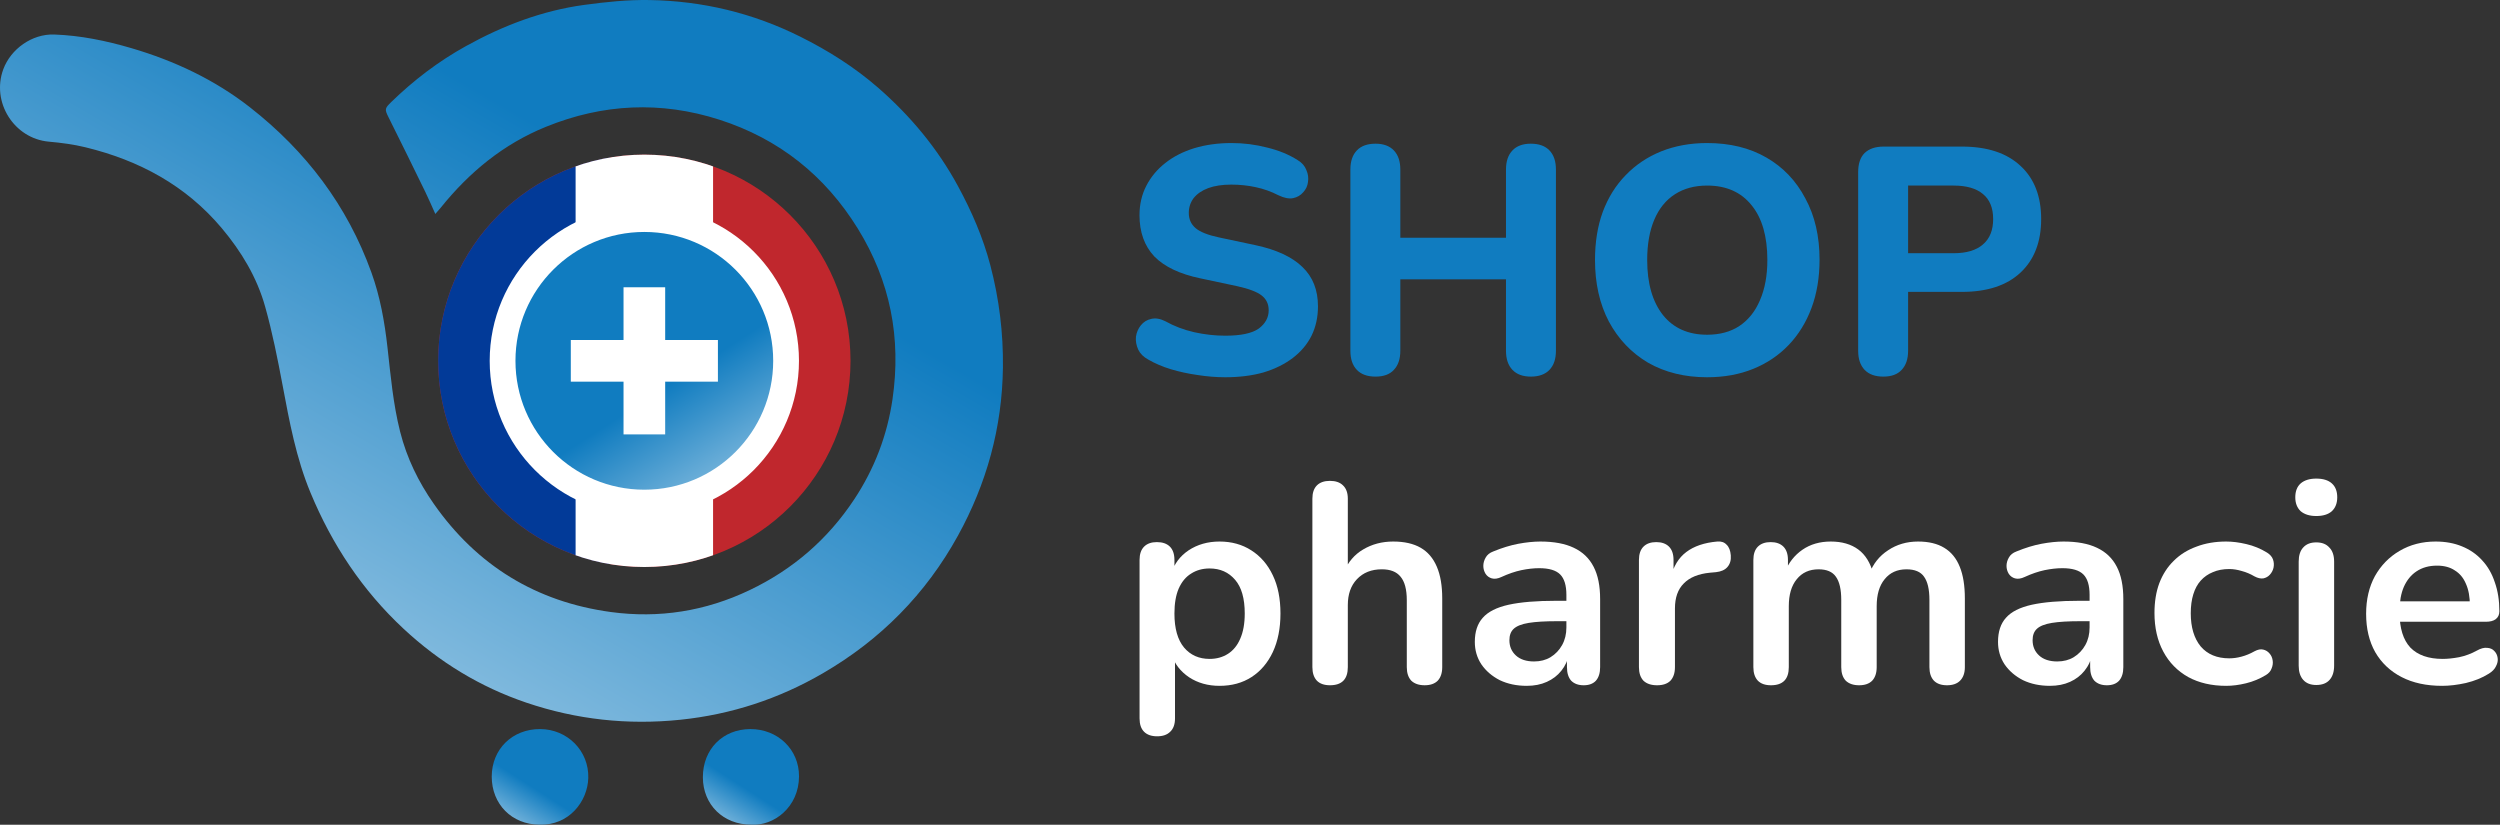 <svg width="194" height="64" viewBox="0 0 194 64" fill="none" xmlns="http://www.w3.org/2000/svg">
<rect x="0" y="0" width="194" height="64" fill="#333333" stroke="none"/>
<g clip-path="url(#clip0_257_48336)">
<path d="M146.144 29.225C145.511 29.225 145.028 29.05 144.694 28.7C144.361 28.35 144.194 27.858 144.194 27.225V13.35C144.194 12.7 144.361 12.208 144.694 11.875C145.044 11.542 145.536 11.375 146.169 11.375H152.244C154.211 11.375 155.728 11.875 156.794 12.875C157.861 13.858 158.394 15.233 158.394 17C158.394 18.767 157.861 20.15 156.794 21.15C155.728 22.15 154.211 22.65 152.244 22.65H148.069V27.225C148.069 27.858 147.903 28.35 147.569 28.7C147.253 29.05 146.778 29.225 146.144 29.225ZM148.069 19.65H151.594C152.594 19.65 153.353 19.425 153.869 18.975C154.403 18.525 154.669 17.867 154.669 17C154.669 16.133 154.403 15.483 153.869 15.05C153.353 14.617 152.594 14.4 151.594 14.4H148.069V19.65Z" fill="#107CC0"/>
<path d="M132.472 29.275C130.739 29.275 129.214 28.9 127.897 28.15C126.597 27.383 125.581 26.316 124.847 24.95C124.131 23.583 123.772 21.991 123.772 20.175C123.772 18.791 123.972 17.55 124.372 16.45C124.789 15.333 125.381 14.383 126.147 13.6C126.914 12.8 127.831 12.183 128.897 11.75C129.981 11.316 131.172 11.1 132.472 11.1C134.239 11.1 135.772 11.475 137.072 12.225C138.372 12.975 139.381 14.033 140.097 15.4C140.831 16.75 141.197 18.333 141.197 20.15C141.197 21.533 140.989 22.783 140.572 23.9C140.156 25.016 139.564 25.975 138.797 26.775C138.031 27.575 137.114 28.191 136.047 28.625C134.981 29.058 133.789 29.275 132.472 29.275ZM132.472 25.975C133.456 25.975 134.289 25.75 134.972 25.3C135.672 24.833 136.206 24.166 136.572 23.3C136.956 22.416 137.147 21.375 137.147 20.175C137.147 18.341 136.739 16.925 135.922 15.925C135.106 14.908 133.956 14.4 132.472 14.4C131.506 14.4 130.672 14.625 129.972 15.075C129.272 15.525 128.739 16.183 128.372 17.05C128.006 17.916 127.822 18.958 127.822 20.175C127.822 21.991 128.231 23.416 129.047 24.45C129.864 25.466 131.006 25.975 132.472 25.975Z" fill="#107CC0"/>
<path d="M106.74 29.225C106.107 29.225 105.623 29.05 105.29 28.7C104.957 28.35 104.79 27.859 104.79 27.225V13.15C104.79 12.517 104.957 12.025 105.29 11.675C105.623 11.325 106.107 11.15 106.74 11.15C107.357 11.15 107.832 11.325 108.165 11.675C108.498 12.025 108.665 12.517 108.665 13.15V18.45H116.865V13.15C116.865 12.517 117.032 12.025 117.365 11.675C117.698 11.325 118.173 11.15 118.79 11.15C119.423 11.15 119.907 11.325 120.24 11.675C120.573 12.025 120.74 12.517 120.74 13.15V27.225C120.74 27.859 120.573 28.35 120.24 28.7C119.907 29.05 119.423 29.225 118.79 29.225C118.173 29.225 117.698 29.05 117.365 28.7C117.032 28.35 116.865 27.859 116.865 27.225V21.675H108.665V27.225C108.665 27.859 108.498 28.35 108.165 28.7C107.848 29.05 107.373 29.225 106.74 29.225Z" fill="#107CC0"/>
<path d="M95.075 29.275C94.375 29.275 93.658 29.216 92.925 29.1C92.208 29 91.516 28.85 90.85 28.65C90.2 28.45 89.616 28.2 89.1 27.9C88.733 27.7 88.475 27.441 88.325 27.125C88.175 26.791 88.116 26.458 88.15 26.125C88.2 25.791 88.325 25.5 88.525 25.25C88.741 24.983 89.008 24.816 89.325 24.75C89.658 24.666 90.025 24.725 90.425 24.925C91.108 25.308 91.85 25.591 92.65 25.775C93.466 25.958 94.275 26.05 95.075 26.05C96.291 26.05 97.158 25.866 97.675 25.5C98.191 25.116 98.45 24.641 98.45 24.075C98.45 23.591 98.266 23.208 97.9 22.925C97.533 22.641 96.891 22.4 95.975 22.2L93.15 21.6C91.55 21.266 90.358 20.7 89.575 19.9C88.808 19.083 88.425 18.016 88.425 16.7C88.425 15.866 88.6 15.108 88.95 14.425C89.3 13.741 89.791 13.15 90.425 12.65C91.058 12.15 91.808 11.766 92.675 11.5C93.558 11.233 94.525 11.1 95.575 11.1C96.508 11.1 97.425 11.216 98.325 11.45C99.225 11.666 100.016 11.991 100.7 12.425C101.033 12.625 101.258 12.883 101.375 13.2C101.508 13.5 101.55 13.808 101.5 14.125C101.466 14.425 101.341 14.691 101.125 14.925C100.925 15.158 100.666 15.308 100.35 15.375C100.033 15.441 99.65 15.366 99.2 15.15C98.65 14.866 98.066 14.658 97.45 14.525C96.833 14.391 96.2 14.325 95.55 14.325C94.85 14.325 94.25 14.416 93.75 14.6C93.266 14.783 92.891 15.041 92.625 15.375C92.375 15.708 92.25 16.091 92.25 16.525C92.25 17.008 92.425 17.4 92.775 17.7C93.125 18 93.733 18.241 94.6 18.425L97.425 19.025C99.058 19.375 100.275 19.941 101.075 20.725C101.875 21.491 102.275 22.508 102.275 23.775C102.275 24.608 102.108 25.366 101.775 26.05C101.441 26.716 100.958 27.291 100.325 27.775C99.691 28.258 98.933 28.633 98.05 28.9C97.166 29.15 96.175 29.275 95.075 29.275Z" fill="#107CC0"/>
<path d="M189.507 53.221C188.29 53.221 187.241 52.994 186.361 52.539C185.481 52.085 184.799 51.439 184.315 50.603C183.846 49.767 183.611 48.777 183.611 47.633C183.611 46.519 183.839 45.543 184.293 44.707C184.763 43.871 185.401 43.219 186.207 42.749C187.029 42.265 187.96 42.023 189.001 42.023C189.764 42.023 190.446 42.148 191.047 42.397C191.663 42.647 192.184 43.006 192.609 43.475C193.049 43.945 193.379 44.517 193.599 45.191C193.834 45.851 193.951 46.599 193.951 47.435C193.951 47.699 193.856 47.905 193.665 48.051C193.489 48.183 193.233 48.249 192.895 48.249H185.833V46.665H192.015L191.663 46.995C191.663 46.321 191.561 45.756 191.355 45.301C191.165 44.847 190.879 44.502 190.497 44.267C190.131 44.018 189.669 43.893 189.111 43.893C188.495 43.893 187.967 44.04 187.527 44.333C187.102 44.612 186.772 45.015 186.537 45.543C186.317 46.057 186.207 46.673 186.207 47.391V47.545C186.207 48.748 186.486 49.65 187.043 50.251C187.615 50.838 188.451 51.131 189.551 51.131C189.933 51.131 190.358 51.087 190.827 50.999C191.311 50.897 191.766 50.728 192.191 50.493C192.499 50.317 192.771 50.244 193.005 50.273C193.24 50.288 193.423 50.369 193.555 50.515C193.702 50.662 193.79 50.845 193.819 51.065C193.849 51.271 193.805 51.483 193.687 51.703C193.585 51.923 193.401 52.114 193.137 52.275C192.624 52.598 192.03 52.84 191.355 53.001C190.695 53.148 190.079 53.221 189.507 53.221Z" fill="white"/>
<path d="M179.742 53.155C179.302 53.155 178.965 53.023 178.73 52.759C178.496 52.495 178.378 52.128 178.378 51.659V43.585C178.378 43.101 178.496 42.734 178.73 42.485C178.965 42.221 179.302 42.089 179.742 42.089C180.182 42.089 180.52 42.221 180.754 42.485C181.004 42.734 181.128 43.101 181.128 43.585V51.659C181.128 52.128 181.011 52.495 180.776 52.759C180.542 53.023 180.197 53.155 179.742 53.155ZM179.742 40.043C179.229 40.043 178.826 39.918 178.532 39.669C178.254 39.405 178.114 39.045 178.114 38.591C178.114 38.121 178.254 37.762 178.532 37.513C178.826 37.263 179.229 37.139 179.742 37.139C180.27 37.139 180.674 37.263 180.952 37.513C181.231 37.762 181.37 38.121 181.37 38.591C181.37 39.045 181.231 39.405 180.952 39.669C180.674 39.918 180.27 40.043 179.742 40.043Z" fill="white"/>
<path d="M172.753 53.221C171.623 53.221 170.641 52.994 169.805 52.539C168.969 52.07 168.323 51.41 167.869 50.559C167.414 49.709 167.187 48.711 167.187 47.567C167.187 46.702 167.311 45.932 167.561 45.257C167.825 44.568 168.199 43.989 168.683 43.519C169.167 43.035 169.753 42.669 170.443 42.419C171.132 42.155 171.902 42.023 172.753 42.023C173.237 42.023 173.757 42.089 174.315 42.221C174.887 42.353 175.422 42.573 175.921 42.881C176.155 43.028 176.309 43.204 176.383 43.409C176.456 43.615 176.471 43.827 176.427 44.047C176.383 44.253 176.287 44.436 176.141 44.597C176.009 44.744 175.84 44.839 175.635 44.883C175.429 44.913 175.202 44.861 174.953 44.729C174.63 44.539 174.3 44.399 173.963 44.311C173.625 44.209 173.303 44.157 172.995 44.157C172.511 44.157 172.085 44.238 171.719 44.399C171.352 44.546 171.037 44.766 170.773 45.059C170.523 45.338 170.333 45.69 170.201 46.115C170.069 46.541 170.003 47.032 170.003 47.589C170.003 48.675 170.259 49.533 170.773 50.163C171.301 50.779 172.041 51.087 172.995 51.087C173.303 51.087 173.618 51.043 173.941 50.955C174.278 50.867 174.615 50.728 174.953 50.537C175.202 50.405 175.422 50.361 175.613 50.405C175.818 50.449 175.987 50.552 176.119 50.713C176.251 50.86 176.331 51.043 176.361 51.263C176.39 51.469 176.361 51.674 176.273 51.879C176.199 52.085 176.053 52.253 175.833 52.385C175.349 52.679 174.835 52.891 174.293 53.023C173.75 53.155 173.237 53.221 172.753 53.221Z" fill="white"/>
<path d="M159.072 53.221C158.295 53.221 157.598 53.075 156.982 52.781C156.381 52.473 155.904 52.063 155.552 51.549C155.215 51.036 155.046 50.457 155.046 49.811C155.046 49.019 155.251 48.396 155.662 47.941C156.073 47.472 156.74 47.135 157.664 46.929C158.588 46.724 159.827 46.621 161.382 46.621H162.482V48.205H161.404C160.495 48.205 159.769 48.249 159.226 48.337C158.683 48.425 158.295 48.579 158.06 48.799C157.84 49.005 157.73 49.298 157.73 49.679C157.73 50.163 157.899 50.559 158.236 50.867C158.573 51.175 159.043 51.329 159.644 51.329C160.128 51.329 160.553 51.219 160.92 50.999C161.301 50.765 161.602 50.449 161.822 50.053C162.042 49.657 162.152 49.203 162.152 48.689V46.159C162.152 45.426 161.991 44.898 161.668 44.575C161.345 44.253 160.803 44.091 160.04 44.091C159.615 44.091 159.153 44.143 158.654 44.245C158.17 44.348 157.657 44.524 157.114 44.773C156.835 44.905 156.586 44.942 156.366 44.883C156.161 44.825 155.999 44.707 155.882 44.531C155.765 44.341 155.706 44.135 155.706 43.915C155.706 43.695 155.765 43.483 155.882 43.277C155.999 43.057 156.197 42.896 156.476 42.793C157.151 42.515 157.796 42.317 158.412 42.199C159.043 42.082 159.615 42.023 160.128 42.023C161.184 42.023 162.049 42.185 162.724 42.507C163.413 42.83 163.927 43.321 164.264 43.981C164.601 44.627 164.77 45.463 164.77 46.489V51.769C164.77 52.224 164.66 52.576 164.44 52.825C164.22 53.06 163.905 53.177 163.494 53.177C163.083 53.177 162.761 53.06 162.526 52.825C162.306 52.576 162.196 52.224 162.196 51.769V50.713H162.372C162.269 51.227 162.064 51.674 161.756 52.055C161.463 52.422 161.089 52.708 160.634 52.913C160.179 53.119 159.659 53.221 159.072 53.221Z" fill="white"/>
<path d="M137.425 53.177C136.985 53.177 136.647 53.06 136.413 52.825C136.178 52.576 136.061 52.224 136.061 51.769V43.453C136.061 42.999 136.178 42.654 136.413 42.419C136.647 42.185 136.977 42.067 137.403 42.067C137.828 42.067 138.158 42.185 138.393 42.419C138.627 42.654 138.745 42.999 138.745 43.453V45.059L138.503 44.399C138.796 43.666 139.251 43.087 139.867 42.661C140.483 42.236 141.216 42.023 142.067 42.023C142.932 42.023 143.643 42.229 144.201 42.639C144.758 43.05 145.147 43.681 145.367 44.531H145.059C145.352 43.754 145.836 43.145 146.511 42.705C147.185 42.251 147.963 42.023 148.843 42.023C149.664 42.023 150.339 42.185 150.867 42.507C151.409 42.83 151.813 43.321 152.077 43.981C152.341 44.627 152.473 45.448 152.473 46.445V51.769C152.473 52.224 152.348 52.576 152.099 52.825C151.864 53.06 151.527 53.177 151.087 53.177C150.647 53.177 150.309 53.06 150.075 52.825C149.84 52.576 149.723 52.224 149.723 51.769V46.555C149.723 45.734 149.583 45.133 149.305 44.751C149.041 44.37 148.586 44.179 147.941 44.179C147.222 44.179 146.657 44.436 146.247 44.949C145.836 45.448 145.631 46.145 145.631 47.039V51.769C145.631 52.224 145.513 52.576 145.279 52.825C145.044 53.06 144.707 53.177 144.267 53.177C143.827 53.177 143.482 53.06 143.233 52.825C142.998 52.576 142.881 52.224 142.881 51.769V46.555C142.881 45.734 142.741 45.133 142.463 44.751C142.199 44.37 141.751 44.179 141.121 44.179C140.402 44.179 139.837 44.436 139.427 44.949C139.016 45.448 138.811 46.145 138.811 47.039V51.769C138.811 52.708 138.349 53.177 137.425 53.177Z" fill="white"/>
<path d="M128.59 53.177C128.135 53.177 127.783 53.06 127.534 52.825C127.299 52.576 127.182 52.224 127.182 51.769V43.453C127.182 42.999 127.299 42.654 127.534 42.419C127.768 42.185 128.098 42.067 128.524 42.067C128.949 42.067 129.279 42.185 129.514 42.419C129.748 42.654 129.866 42.999 129.866 43.453V44.839H129.646C129.851 43.959 130.254 43.292 130.856 42.837C131.457 42.383 132.256 42.111 133.254 42.023C133.562 41.994 133.804 42.075 133.98 42.265C134.17 42.441 134.28 42.72 134.31 43.101C134.339 43.468 134.251 43.769 134.046 44.003C133.855 44.223 133.562 44.355 133.166 44.399L132.682 44.443C131.787 44.531 131.112 44.81 130.658 45.279C130.203 45.734 129.976 46.379 129.976 47.215V51.769C129.976 52.224 129.858 52.576 129.624 52.825C129.389 53.06 129.044 53.177 128.59 53.177Z" fill="white"/>
<path d="M118.472 53.221C117.695 53.221 116.998 53.075 116.382 52.781C115.781 52.473 115.304 52.063 114.952 51.549C114.615 51.036 114.446 50.457 114.446 49.811C114.446 49.019 114.652 48.396 115.062 47.941C115.473 47.472 116.14 47.135 117.064 46.929C117.988 46.724 119.228 46.621 120.782 46.621H121.882V48.205H120.804C119.895 48.205 119.169 48.249 118.626 48.337C118.084 48.425 117.695 48.579 117.46 48.799C117.24 49.005 117.13 49.298 117.13 49.679C117.13 50.163 117.299 50.559 117.636 50.867C117.974 51.175 118.443 51.329 119.044 51.329C119.528 51.329 119.954 51.219 120.32 50.999C120.702 50.765 121.002 50.449 121.222 50.053C121.442 49.657 121.552 49.203 121.552 48.689V46.159C121.552 45.426 121.391 44.898 121.068 44.575C120.746 44.253 120.203 44.091 119.44 44.091C119.015 44.091 118.553 44.143 118.054 44.245C117.57 44.348 117.057 44.524 116.514 44.773C116.236 44.905 115.986 44.942 115.766 44.883C115.561 44.825 115.4 44.707 115.282 44.531C115.165 44.341 115.106 44.135 115.106 43.915C115.106 43.695 115.165 43.483 115.282 43.277C115.4 43.057 115.598 42.896 115.876 42.793C116.551 42.515 117.196 42.317 117.812 42.199C118.443 42.082 119.015 42.023 119.528 42.023C120.584 42.023 121.45 42.185 122.124 42.507C122.814 42.83 123.327 43.321 123.664 43.981C124.002 44.627 124.17 45.463 124.17 46.489V51.769C124.17 52.224 124.06 52.576 123.84 52.825C123.62 53.06 123.305 53.177 122.894 53.177C122.484 53.177 122.161 53.06 121.926 52.825C121.706 52.576 121.596 52.224 121.596 51.769V50.713H121.772C121.67 51.227 121.464 51.674 121.156 52.055C120.863 52.422 120.489 52.708 120.034 52.913C119.58 53.119 119.059 53.221 118.472 53.221Z" fill="white"/>
<path d="M103.205 53.176C102.765 53.176 102.427 53.059 102.193 52.825C101.958 52.575 101.841 52.223 101.841 51.769V38.7C101.841 38.246 101.958 37.901 102.193 37.666C102.427 37.432 102.765 37.315 103.205 37.315C103.645 37.315 103.982 37.432 104.217 37.666C104.466 37.901 104.591 38.246 104.591 38.7V44.398H104.283C104.605 43.621 105.104 43.035 105.779 42.639C106.468 42.228 107.245 42.023 108.111 42.023C108.976 42.023 109.687 42.184 110.245 42.507C110.802 42.829 111.22 43.321 111.499 43.98C111.777 44.626 111.917 45.447 111.917 46.444V51.769C111.917 52.223 111.799 52.575 111.565 52.825C111.33 53.059 110.993 53.176 110.553 53.176C110.113 53.176 109.768 53.059 109.519 52.825C109.284 52.575 109.167 52.223 109.167 51.769V46.577C109.167 45.74 109.005 45.132 108.683 44.751C108.375 44.369 107.891 44.178 107.231 44.178C106.424 44.178 105.779 44.435 105.295 44.949C104.825 45.447 104.591 46.114 104.591 46.95V51.769C104.591 52.707 104.129 53.176 103.205 53.176Z" fill="white"/>
<path d="M89.794 57.137C89.354 57.137 89.016 57.02 88.782 56.785C88.547 56.551 88.43 56.206 88.43 55.751V43.453C88.43 42.999 88.547 42.654 88.782 42.419C89.016 42.185 89.346 42.067 89.772 42.067C90.212 42.067 90.549 42.185 90.784 42.419C91.018 42.654 91.136 42.999 91.136 43.453V45.169L90.894 44.509C91.114 43.761 91.561 43.16 92.236 42.705C92.925 42.251 93.724 42.023 94.634 42.023C95.572 42.023 96.394 42.251 97.098 42.705C97.816 43.16 98.374 43.805 98.77 44.641C99.166 45.463 99.364 46.453 99.364 47.611C99.364 48.755 99.166 49.753 98.77 50.603C98.374 51.439 97.824 52.085 97.12 52.539C96.416 52.994 95.587 53.221 94.634 53.221C93.739 53.221 92.954 53.001 92.28 52.561C91.605 52.107 91.15 51.52 90.916 50.801H91.18V55.751C91.18 56.206 91.055 56.551 90.806 56.785C90.571 57.02 90.234 57.137 89.794 57.137ZM93.864 51.131C94.406 51.131 94.883 50.999 95.294 50.735C95.704 50.471 96.02 50.083 96.24 49.569C96.474 49.041 96.592 48.389 96.592 47.611C96.592 46.438 96.342 45.565 95.844 44.993C95.345 44.407 94.685 44.113 93.864 44.113C93.321 44.113 92.844 44.245 92.434 44.509C92.023 44.759 91.7 45.147 91.466 45.675C91.246 46.189 91.136 46.834 91.136 47.611C91.136 48.77 91.385 49.65 91.884 50.251C92.382 50.838 93.042 51.131 93.864 51.131Z" fill="white"/>
<path d="M33.783 16.607C33.495 15.97 33.266 15.43 33.009 14.904C32.061 12.962 31.111 11.021 30.144 9.088C29.841 8.482 29.857 8.409 30.358 7.92C32.106 6.22 34.029 4.755 36.163 3.574C39.035 1.983 42.07 0.827 45.33 0.381C47.013 0.152 48.721 -0.027 50.414 0.003C54.505 0.075 58.41 1.004 62.093 2.841C64.275 3.929 66.32 5.218 68.155 6.818C70.659 9.003 72.761 11.528 74.349 14.46C75.402 16.406 76.282 18.427 76.847 20.574C77.534 23.186 77.862 25.835 77.827 28.542C77.765 33.19 76.564 37.522 74.334 41.572C71.841 46.098 68.323 49.65 63.86 52.243C60.438 54.231 56.75 55.444 52.795 55.853C48.709 56.276 44.723 55.84 40.848 54.527C37.267 53.314 34.099 51.384 31.319 48.795C28.112 45.808 25.764 42.255 24.093 38.228C22.979 35.544 22.457 32.711 21.924 29.873C21.541 27.837 21.136 25.795 20.577 23.802C19.94 21.528 18.737 19.525 17.212 17.71C14.415 14.382 10.797 12.445 6.64 11.431C5.711 11.204 4.75 11.079 3.795 10.993C1.086 10.753 -0.687 7.92 0.256 5.373C0.837 3.805 2.48 2.618 4.209 2.678C6.256 2.751 8.242 3.164 10.193 3.735C13.534 4.716 16.652 6.18 19.405 8.333C23.735 11.721 26.951 15.949 28.822 21.147C29.499 23.024 29.848 24.981 30.069 26.964C30.315 29.154 30.506 31.347 31.049 33.498C31.566 35.545 32.473 37.398 33.668 39.106C37.018 43.892 41.622 46.707 47.396 47.492C51.13 48.001 54.744 47.432 58.176 45.791C61.531 44.188 64.237 41.847 66.286 38.752C67.853 36.385 68.847 33.792 69.258 30.982C69.951 26.24 69.087 21.812 66.559 17.727C64.008 13.605 60.423 10.762 55.819 9.286C51.288 7.833 46.791 8.04 42.363 9.841C39.053 11.186 36.413 13.368 34.199 16.12C34.091 16.253 33.976 16.379 33.783 16.602V16.607Z" fill="url(#paint0_linear_257_48336)"/>
<g clip-path="url(#clip1_257_48336)">
<path d="M50 12C41.167 12 34 19.161 34 28C34 36.839 41.167 44 50 44C58.833 44 66 36.839 66 28C66 19.161 58.833 12 50 12Z" fill="#C0272D"/>
</g>
<g clip-path="url(#clip2_257_48336)">
<path d="M50 12C41.167 12 34 19.161 34 28C34 36.839 41.167 44 50 44C58.833 44 66 36.839 66 28C66 19.161 58.833 12 50 12Z" fill="#023A98"/>
</g>
<g clip-path="url(#clip3_257_48336)">
<path d="M50 12C41.167 12 34 19.161 34 28C34 36.839 41.167 44 50 44C58.833 44 66 36.839 66 28C66 19.161 58.833 12 50 12Z" fill="white"/>
</g>
<path d="M60 28C60 22.479 55.525 18 50 18C44.475 18 40 22.479 40 28C40 33.521 44.475 38 50 38C55.525 38 60 33.521 60 28Z" fill="white"/>
<path d="M48.386 27.386H45.294V28.618H48.386H49.386V29.618V32.71H50.618V29.618V28.618H51.618H54.71V27.386H51.618H50.618V26.386V23.294H49.386V26.386V27.386H48.386ZM50 17C56.077 17 61 21.927 61 28C61 34.073 56.077 39 50 39C43.923 39 39 34.073 39 28C39 21.927 43.923 17 50 17Z" fill="url(#paint1_linear_257_48336)" stroke="white" stroke-width="2"/>
<path d="M41.866 63.992C39.724 63.988 38.157 62.41 38.159 60.26C38.162 58.133 39.758 56.567 41.915 56.576C44.03 56.584 45.711 58.265 45.651 60.376C45.599 62.191 44.153 64.07 41.865 63.992H41.866Z" fill="url(#paint2_linear_257_48336)"/>
<path d="M58.292 63.992C56.131 63.997 54.548 62.444 54.543 60.316C54.538 58.15 56.08 56.583 58.221 56.576C60.347 56.57 62.014 58.151 62.004 60.249C61.994 62.64 60.045 64.111 58.292 63.993V63.992Z" fill="url(#paint3_linear_257_48336)"/>
</g>
<defs>
<linearGradient id="paint0_linear_257_48336" x1="57" y1="18.5" x2="13.702" y2="93.11" gradientUnits="userSpaceOnUse">
<stop stop-color="#107CC0"/>
<stop offset="1" stop-color="white"/>
</linearGradient>
<linearGradient id="paint1_linear_257_48336" x1="52.005" y1="29.803" x2="62.58" y2="46.224" gradientUnits="userSpaceOnUse">
<stop stop-color="#107CC0"/>
<stop offset="1" stop-color="white"/>
</linearGradient>
<linearGradient id="paint2_linear_257_48336" x1="41.154" y1="60.954" x2="37.249" y2="67.08" gradientUnits="userSpaceOnUse">
<stop stop-color="#107CC0"/>
<stop offset="1" stop-color="white"/>
</linearGradient>
<linearGradient id="paint3_linear_257_48336" x1="57.526" y1="60.957" x2="53.609" y2="67.07" gradientUnits="userSpaceOnUse">
<stop stop-color="#107CC0"/>
<stop offset="1" stop-color="white"/>
</linearGradient>
<clipPath id="clip0_257_48336">
<rect width="194" height="64" fill="white"/>
</clipPath>
<clipPath id="clip1_257_48336">
<rect width="32" height="32" fill="white" transform="translate(34 44) rotate(-90)"/>
</clipPath>
<clipPath id="clip2_257_48336">
<rect width="32" height="13.333" fill="white" transform="translate(34 44) rotate(-90)"/>
</clipPath>
<clipPath id="clip3_257_48336">
<rect width="32" height="10.667" fill="white" transform="translate(44.667 44) rotate(-90)"/>
</clipPath>
</defs>
</svg>
